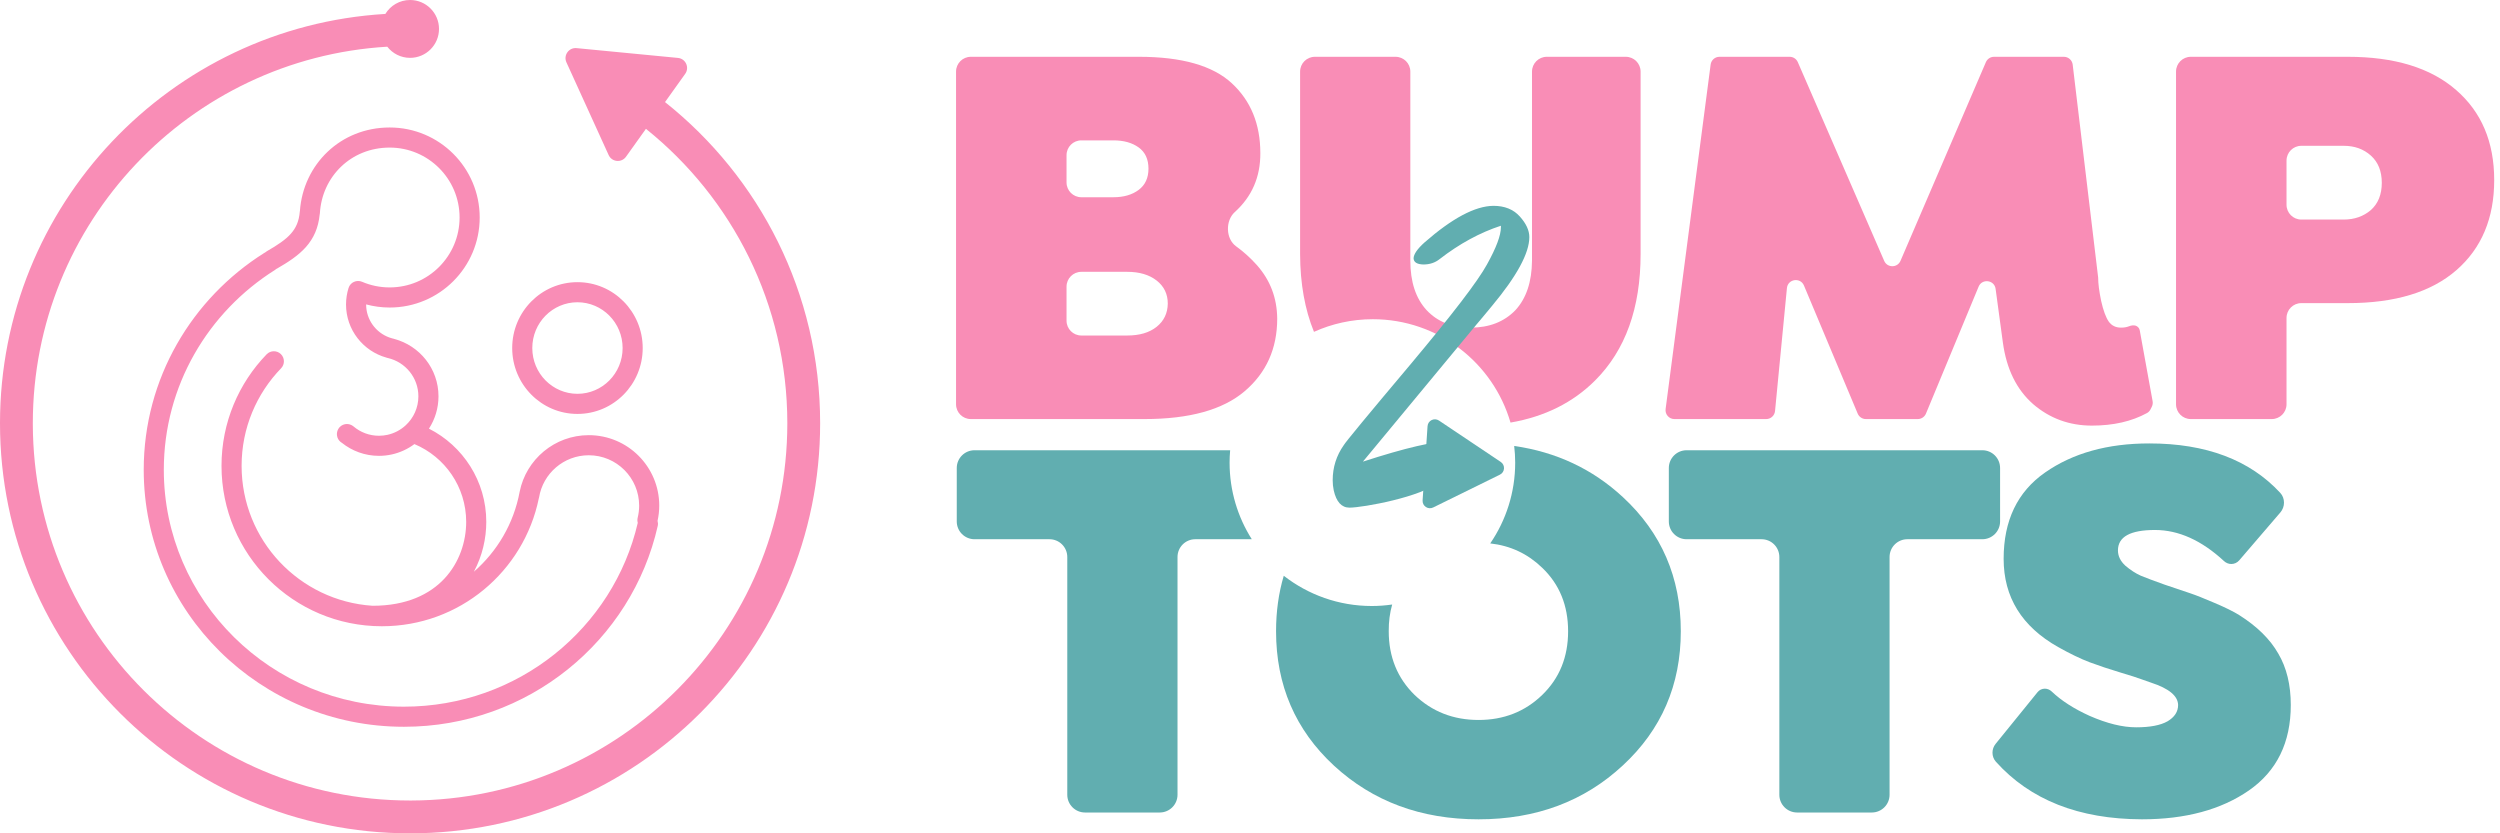<svg width="156" height="52" viewBox="0 0 156 52" fill="none" xmlns="http://www.w3.org/2000/svg">
<path d="M146.246 13.701C146.914 13.701 147.48 13.503 147.944 13.106C148.397 12.699 148.624 12.133 148.624 11.408C148.624 10.683 148.397 10.117 147.944 9.71C147.491 9.302 146.925 9.098 146.246 9.098H143.603C143.093 9.098 142.679 9.512 142.679 10.022V12.777C142.679 13.287 143.093 13.701 143.603 13.701H146.246ZM146.501 3.544C149.422 3.544 151.675 4.235 153.26 5.616C154.845 6.986 155.638 8.86 155.638 11.238C155.638 13.616 154.851 15.49 153.277 16.86C151.703 18.23 149.444 18.915 146.501 18.915H143.603C143.093 18.915 142.679 19.328 142.679 19.839V25.227C142.679 25.737 142.266 26.15 141.755 26.15H136.707C136.197 26.15 135.784 25.737 135.784 25.227V4.468C135.784 3.958 136.197 3.544 136.707 3.544H146.501Z" fill="#F98DB6"/>
<path d="M104.483 26.15C104.149 26.15 103.891 25.856 103.934 25.524L106.744 4.027C106.78 3.751 107.015 3.544 107.294 3.544H111.675C111.896 3.544 112.095 3.675 112.183 3.878L117.574 16.279C117.767 16.724 118.399 16.723 118.591 16.276L123.919 3.88C124.006 3.676 124.207 3.544 124.428 3.544H128.785C129.066 3.544 129.302 3.754 129.336 4.033L130.925 17.319C130.925 17.692 130.987 18.179 131.112 18.779C131.247 19.379 131.406 19.809 131.587 20.07C131.768 20.319 132.023 20.444 132.351 20.444C132.541 20.444 132.702 20.417 132.835 20.364C132.997 20.3 133.187 20.267 133.337 20.355C133.434 20.411 133.501 20.507 133.521 20.617L134.323 25.035C134.344 25.152 134.327 25.274 134.273 25.381L134.191 25.545C134.143 25.641 134.069 25.721 133.975 25.773C133.018 26.296 131.871 26.558 130.534 26.558C129.13 26.558 127.907 26.111 126.866 25.216C125.835 24.31 125.207 23.031 124.98 21.378L124.526 18.026C124.45 17.465 123.681 17.365 123.465 17.888L120.18 25.808C120.094 26.015 119.892 26.15 119.668 26.15H116.432C116.209 26.15 116.007 26.016 115.921 25.811L112.567 17.817C112.344 17.287 111.559 17.405 111.504 17.979L110.762 25.649C110.735 25.933 110.496 26.15 110.21 26.15H104.483Z" fill="#F98DB6"/>
<path d="M70.34 20.936C71.11 20.936 71.721 20.755 72.174 20.393C72.627 20.03 72.859 19.549 72.87 18.949C72.87 18.349 72.638 17.868 72.174 17.505C71.71 17.143 71.098 16.962 70.34 16.962H67.476C66.966 16.962 66.552 17.375 66.552 17.886V20.012C66.552 20.523 66.966 20.936 67.476 20.936H70.34ZM71.665 10.525C71.665 9.936 71.461 9.495 71.053 9.2C70.645 8.906 70.119 8.759 69.474 8.759H67.476C66.966 8.759 66.552 9.172 66.552 9.682V11.385C66.552 11.895 66.966 12.308 67.476 12.308H69.474C70.119 12.308 70.645 12.155 71.053 11.85C71.461 11.544 71.665 11.102 71.665 10.525ZM79.698 19.883C79.698 21.751 79.019 23.263 77.66 24.418C76.301 25.573 74.218 26.15 71.41 26.15H60.58C60.07 26.15 59.657 25.737 59.657 25.227V4.468C59.657 3.958 60.07 3.544 60.58 3.544H71.07C73.742 3.544 75.673 4.094 76.862 5.192C78.05 6.29 78.645 7.745 78.645 9.557C78.653 11.041 78.121 12.267 77.051 13.233C76.457 13.77 76.481 14.898 77.129 15.367C77.603 15.711 78.035 16.101 78.424 16.537C79.262 17.477 79.687 18.592 79.698 19.883Z" fill="#F98DB6"/>
<path d="M130.394 44.671C131.481 45.147 132.449 45.384 133.298 45.384C134.159 45.384 134.81 45.26 135.252 45.011C135.693 44.75 135.914 44.411 135.914 43.992C135.903 43.426 135.342 42.961 134.233 42.599C134.029 42.531 133.819 42.458 133.604 42.378C133.4 42.299 132.959 42.157 132.279 41.954C131.6 41.75 130.972 41.54 130.394 41.325C129.828 41.11 129.171 40.793 128.424 40.374C126.159 39.095 125.027 37.26 125.027 34.871C125.027 32.482 125.888 30.688 127.609 29.487C129.341 28.276 131.509 27.67 134.114 27.67C137.659 27.67 140.384 28.699 142.289 30.756C142.442 30.921 142.521 31.139 142.521 31.364C142.521 31.589 142.44 31.806 142.294 31.977L139.726 34.968C139.602 35.111 139.423 35.194 139.234 35.194C139.065 35.194 138.904 35.127 138.78 35.013C137.38 33.718 135.943 33.071 134.47 33.071C132.93 33.071 132.16 33.495 132.16 34.345C132.16 34.696 132.313 35.013 132.619 35.296C132.936 35.568 133.259 35.777 133.587 35.924C133.915 36.06 134.414 36.247 135.082 36.485C135.75 36.711 136.271 36.887 136.644 37.011C137.018 37.136 137.533 37.34 138.19 37.623C138.858 37.906 139.373 38.16 139.735 38.387C140.845 39.089 141.655 39.887 142.164 40.782C142.685 41.665 142.945 42.735 142.945 43.992C142.945 46.336 142.074 48.113 140.33 49.325C138.597 50.525 136.373 51.125 133.655 51.125C129.72 51.114 126.682 49.915 124.54 47.527C124.403 47.374 124.331 47.174 124.331 46.968C124.331 46.767 124.4 46.573 124.526 46.418L127.145 43.189C127.256 43.052 127.422 42.973 127.598 42.973C127.757 42.973 127.908 43.038 128.023 43.147C128.626 43.721 129.417 44.229 130.394 44.671Z" fill="#61AEB0"/>
<path d="M119.018 33.648C118.406 33.648 117.909 34.145 117.909 34.757V49.592C117.909 50.204 117.413 50.7 116.801 50.7H112.139C111.527 50.7 111.031 50.204 111.031 49.592V34.757C111.031 34.145 110.535 33.648 109.922 33.648H105.244C104.632 33.648 104.135 33.152 104.135 32.54V29.203C104.135 28.591 104.632 28.095 105.244 28.095H123.697C124.309 28.095 124.805 28.591 124.805 29.203V32.54C124.805 33.152 124.309 33.648 123.697 33.648H119.018Z" fill="#61AEB0"/>
<path d="M87.081 3.544C87.591 3.544 88.005 3.958 88.005 4.468V16.266C88.005 17.59 88.344 18.621 89.023 19.357C89.703 20.081 90.62 20.444 91.775 20.444C92.93 20.444 93.858 20.081 94.56 19.357C95.24 18.621 95.585 17.59 95.597 16.266V4.468C95.597 3.958 96.01 3.544 96.52 3.544H101.449C101.959 3.544 102.373 3.958 102.373 4.468V15.858C102.373 19.221 101.428 21.848 99.537 23.739C98.151 25.125 96.39 25.999 94.256 26.369C93.175 22.643 89.739 19.919 85.664 19.919C84.355 19.919 83.113 20.202 81.992 20.707C81.422 19.31 81.132 17.694 81.126 15.858V4.468C81.126 3.958 81.54 3.544 82.05 3.544H87.081Z" fill="#F98DB6"/>
<path d="M91.818 28.5L90.657 28.081C89.873 28.081 91.658 28.895 90.712 29.701C90.572 29.83 90.369 29.539 89.788 30.066C88.767 31.001 85.036 31.677 84.208 31.677C83.713 31.677 83.386 31.316 83.224 30.596C83.181 30.392 83.16 30.182 83.16 29.967C83.16 29.161 83.391 28.43 83.853 27.775C83.972 27.57 85.347 25.904 87.981 22.776C90.614 19.637 92.216 17.547 92.786 16.504C93.366 15.461 93.656 14.688 93.656 14.182V14.086C92.345 14.515 91.071 15.209 89.835 16.166C89.556 16.391 89.217 16.504 88.819 16.504C88.422 16.493 88.217 16.364 88.207 16.117C88.217 15.859 88.443 15.531 88.884 15.134C90.614 13.618 92.049 12.855 93.189 12.844C93.888 12.844 94.436 13.064 94.833 13.505C95.231 13.946 95.43 14.376 95.43 14.795C95.43 15.795 94.651 17.23 93.092 19.1C92.942 19.272 92.759 19.492 92.544 19.761C92.329 20.019 92.184 20.191 92.109 20.277L85.046 28.806C87.691 27.947 89.513 27.522 90.512 27.533C91.512 27.533 92.017 27.785 92.028 28.291C92.006 28.419 91.937 28.489 91.818 28.5Z" fill="#61AEB0"/>
<path d="M93.647 28.825C93.941 29.022 93.912 29.463 93.594 29.619L89.431 31.666C89.113 31.822 88.746 31.576 88.77 31.223L89.079 26.593C89.103 26.241 89.499 26.046 89.793 26.243L93.647 28.825Z" fill="#61AEB0"/>
<path d="M25.588 6.10352e-05C26.585 6.10352e-05 27.394 0.809 27.394 1.806C27.393 2.802 26.585 3.61 25.588 3.61C25.01 3.61 24.496 3.337 24.166 2.914C11.827 3.65 2.048 13.888 2.048 26.411V26.487C2.089 39.453 12.613 49.952 25.589 49.952H25.665C38.631 49.911 49.129 39.387 49.129 26.411C49.129 18.98 45.684 12.353 40.306 8.039L39.063 9.78C38.782 10.174 38.179 10.116 37.979 9.675L35.345 3.89C35.144 3.449 35.495 2.957 35.978 3.003L42.305 3.614C42.787 3.661 43.038 4.212 42.757 4.607L41.497 6.37C47.395 11.058 51.177 18.292 51.177 26.411C51.177 40.543 39.721 52 25.589 52C11.457 52 7.48542e-05 40.543 4.57764e-05 26.411C5.14351e-05 12.797 10.632 1.667 24.046 0.869C24.363 0.349 24.934 0 25.588 6.10352e-05Z" fill="#F98DB6"/>
<path d="M24.316 7.955C27.418 7.955 29.933 10.47 29.933 13.572C29.933 16.674 27.418 19.19 24.316 19.19C23.808 19.19 23.316 19.121 22.847 18.995C22.847 18.996 22.847 18.997 22.847 18.999C22.847 19.949 23.454 20.759 24.301 21.061L24.474 21.115H24.475C24.505 21.123 24.534 21.13 24.561 21.136C24.575 21.14 24.588 21.146 24.602 21.15C26.188 21.572 27.362 23.008 27.362 24.73C27.362 25.474 27.142 26.167 26.766 26.748C28.888 27.821 30.344 30.021 30.344 32.563C30.344 33.601 30.098 34.691 29.568 35.677C31.024 34.411 32.057 32.671 32.425 30.693C32.426 30.69 32.427 30.687 32.427 30.684C32.83 28.671 34.607 27.154 36.739 27.154C39.168 27.154 41.137 29.123 41.137 31.552C41.137 31.877 41.099 32.194 41.031 32.501C41.059 32.599 41.068 32.705 41.044 32.812C39.426 39.99 32.952 45.351 25.206 45.351C16.246 45.351 8.968 38.179 8.968 29.315C8.969 23.622 11.972 18.625 16.493 15.781C16.509 15.771 16.526 15.764 16.542 15.756C16.574 15.727 16.61 15.701 16.649 15.678C17.332 15.286 17.818 14.958 18.151 14.583C18.463 14.23 18.659 13.814 18.708 13.198C18.709 13.185 18.713 13.172 18.715 13.159C18.924 10.257 21.249 7.955 24.316 7.955ZM24.316 9.209C21.902 9.209 20.09 11.02 19.96 13.319C19.958 13.345 19.951 13.37 19.947 13.395C19.864 14.226 19.57 14.873 19.09 15.415C18.61 15.955 17.968 16.367 17.274 16.766C17.264 16.772 17.253 16.774 17.243 16.779C17.217 16.802 17.192 16.825 17.162 16.843C12.987 19.47 10.222 24.076 10.222 29.315C10.222 37.471 16.923 44.096 25.206 44.096C32.331 44.096 38.275 39.189 39.797 32.625C39.769 32.524 39.764 32.415 39.791 32.306C39.85 32.066 39.883 31.812 39.883 31.552C39.882 29.816 38.475 28.408 36.739 28.408C35.177 28.408 33.881 29.549 33.637 31.042C33.634 31.062 33.626 31.082 33.621 31.101C32.685 35.659 28.665 39.078 23.83 39.078C18.303 39.078 13.822 34.597 13.822 29.069C13.822 26.365 14.895 23.91 16.638 22.109C16.879 21.86 17.276 21.854 17.525 22.094C17.774 22.335 17.78 22.733 17.54 22.982C16.014 24.558 15.076 26.703 15.076 29.069C15.076 33.708 18.684 37.501 23.247 37.8C25.378 37.8 26.822 37.081 27.736 36.101C28.66 35.11 29.09 33.802 29.09 32.563C29.089 30.379 27.757 28.505 25.86 27.711C25.448 28.017 24.971 28.242 24.451 28.357C24.192 28.415 23.922 28.445 23.647 28.445C22.771 28.445 21.966 28.139 21.331 27.631C21.313 27.621 21.296 27.61 21.279 27.597C21.267 27.589 21.257 27.579 21.246 27.57C21.226 27.553 21.207 27.536 21.189 27.516C21.18 27.507 21.172 27.496 21.164 27.486C21.147 27.465 21.13 27.444 21.116 27.421C21.108 27.408 21.102 27.395 21.095 27.383C21.083 27.358 21.072 27.333 21.062 27.307C21.06 27.302 21.057 27.297 21.055 27.292C21.052 27.282 21.051 27.273 21.049 27.263C21.042 27.241 21.037 27.218 21.033 27.195C21.03 27.179 21.027 27.163 21.026 27.147C21.025 27.136 21.026 27.125 21.025 27.114C21.025 27.108 21.023 27.101 21.023 27.094V27.085C21.023 27.079 21.024 27.074 21.024 27.069C21.024 27.059 21.024 27.048 21.025 27.038C21.026 27.017 21.03 26.997 21.034 26.977C21.036 26.964 21.038 26.951 21.042 26.938C21.047 26.914 21.055 26.891 21.063 26.868C21.07 26.85 21.077 26.833 21.085 26.816C21.093 26.797 21.103 26.779 21.114 26.761C21.125 26.744 21.137 26.726 21.149 26.71C21.155 26.701 21.161 26.692 21.168 26.683C21.175 26.675 21.183 26.668 21.19 26.66C21.201 26.648 21.214 26.636 21.226 26.625C21.245 26.607 21.265 26.59 21.286 26.575C21.296 26.567 21.307 26.561 21.318 26.554C21.341 26.54 21.365 26.527 21.39 26.515C21.402 26.51 21.415 26.505 21.427 26.5C21.451 26.491 21.474 26.484 21.498 26.478C21.517 26.473 21.536 26.47 21.556 26.466C21.575 26.464 21.594 26.462 21.613 26.461C21.625 26.46 21.638 26.458 21.65 26.458C21.66 26.458 21.67 26.46 21.68 26.461C21.698 26.462 21.715 26.463 21.733 26.465C21.757 26.469 21.78 26.473 21.802 26.478C21.818 26.482 21.833 26.488 21.848 26.493C21.873 26.501 21.898 26.511 21.922 26.522C21.933 26.528 21.944 26.534 21.955 26.54C21.977 26.552 21.998 26.564 22.018 26.579C22.021 26.581 22.025 26.583 22.028 26.586C22.021 26.58 22.013 26.574 22.005 26.568L22.034 26.589L22.061 26.611C22.489 26.973 23.043 27.191 23.647 27.191C23.83 27.191 24.01 27.17 24.18 27.133C24.613 27.037 25.004 26.827 25.319 26.535C25.804 26.085 26.107 25.443 26.107 24.73C26.107 23.566 25.294 22.592 24.201 22.34C24.187 22.336 24.173 22.333 24.16 22.33C24.159 22.329 24.157 22.328 24.155 22.328L24.153 22.327V22.328C24.142 22.325 24.131 22.32 24.12 22.317C24.123 22.318 24.126 22.32 24.129 22.321C24.132 22.322 24.135 22.323 24.138 22.324C24.135 22.323 24.131 22.322 24.127 22.321C24.122 22.32 24.118 22.317 24.113 22.315C22.66 21.911 21.593 20.581 21.592 18.999C21.593 18.643 21.647 18.297 21.749 17.972L21.8 17.852C21.865 17.738 21.965 17.645 22.086 17.59C22.247 17.516 22.432 17.514 22.595 17.584C23.123 17.81 23.704 17.935 24.316 17.935C26.725 17.935 28.678 15.981 28.678 13.572C28.678 11.163 26.725 9.209 24.316 9.209ZM36.033 17.607C38.288 17.607 40.105 19.454 40.105 21.718C40.105 23.981 38.289 25.829 36.033 25.829C33.777 25.829 31.961 23.981 31.961 21.718C31.961 19.454 33.777 17.607 36.033 17.607ZM36.033 18.861C34.483 18.861 33.215 20.134 33.215 21.718C33.215 23.302 34.483 24.574 36.033 24.574C37.583 24.574 38.851 23.302 38.851 21.718C38.851 20.134 37.582 18.861 36.033 18.861ZM24.153 22.328H24.155L24.158 22.329C24.157 22.328 24.155 22.329 24.154 22.329C24.15 22.328 24.144 22.326 24.138 22.324C24.144 22.326 24.149 22.327 24.153 22.328ZM24.505 21.124C24.503 21.123 24.503 21.123 24.502 21.123L24.497 21.122C24.499 21.122 24.502 21.123 24.505 21.124ZM24.469 21.114L24.472 21.115H24.473L24.467 21.113L24.469 21.114Z" fill="#F98DB6"/>
<path d="M76.761 28.095C76.739 28.349 76.726 28.607 76.726 28.867C76.726 30.626 77.236 32.265 78.112 33.648H74.585C73.973 33.648 73.477 34.145 73.477 34.757V49.592C73.477 50.204 72.98 50.7 72.368 50.7H67.706C67.094 50.7 66.598 50.204 66.598 49.592V34.757C66.598 34.145 66.101 33.648 65.489 33.648H60.811C60.199 33.648 59.702 33.152 59.702 32.54V29.203C59.702 28.591 60.199 28.095 60.811 28.095H76.761Z" fill="#61AEB0"/>
<path d="M94.485 27.828C97.111 28.205 99.371 29.265 101.264 31.016C103.675 33.246 104.882 36.037 104.882 39.389C104.882 42.74 103.675 45.532 101.264 47.763C98.852 50.004 95.851 51.125 92.262 51.125C88.672 51.125 85.666 50.01 83.243 47.779C80.831 45.549 79.626 42.751 79.626 39.389C79.626 38.158 79.787 37.005 80.107 35.928C81.624 37.109 83.529 37.814 85.6 37.815C86.032 37.815 86.457 37.781 86.872 37.722C86.724 38.239 86.653 38.795 86.657 39.389C86.657 40.985 87.195 42.31 88.27 43.363C89.357 44.405 90.688 44.926 92.262 44.926C93.835 44.926 95.161 44.405 96.236 43.363C97.312 42.322 97.85 40.996 97.85 39.389C97.849 37.781 97.312 36.462 96.236 35.432C95.331 34.555 94.249 34.048 92.991 33.909C93.973 32.473 94.548 30.738 94.548 28.867C94.548 28.516 94.525 28.169 94.485 27.828Z" fill="#61AEB0"/>
</svg>
